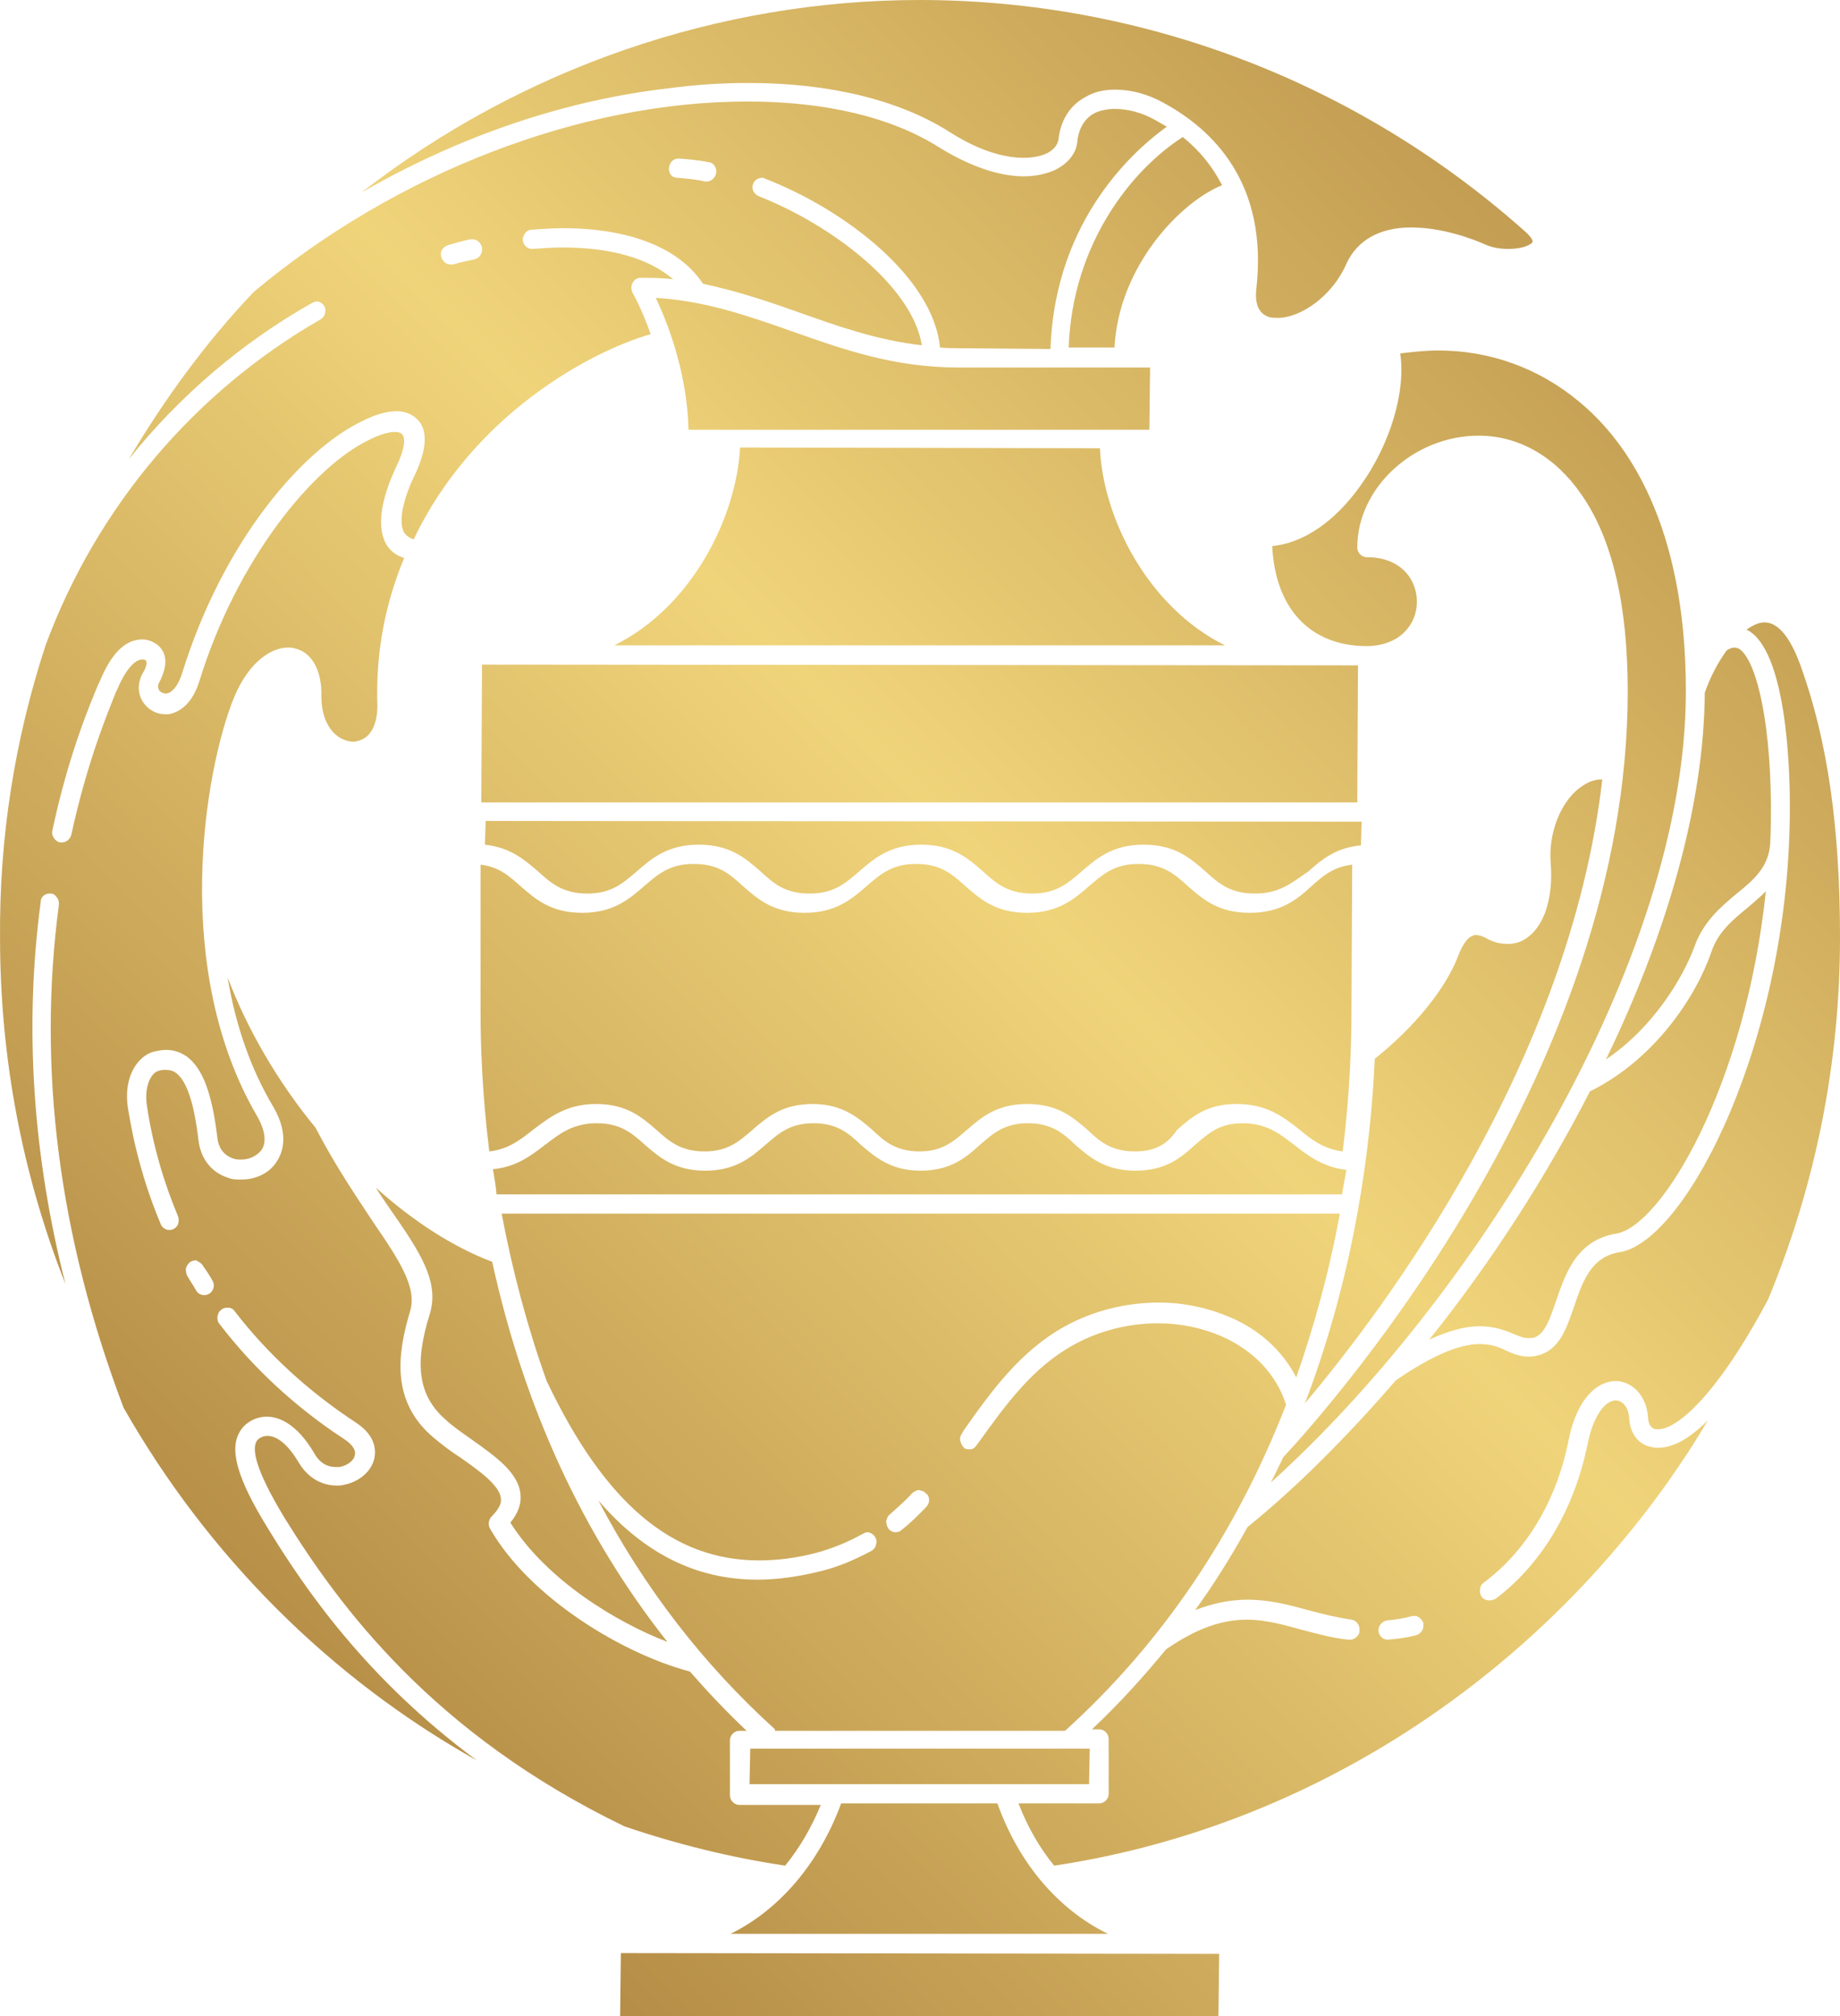 <svg width="63" height="69" viewBox="0 0 63 69" fill="none" xmlns="http://www.w3.org/2000/svg">
<path d="M21.233 68.975L21.258 66.844L41.743 66.87L41.718 69H21.233V68.975ZM25.016 66.185C26.709 65.348 28.053 63.751 28.8 61.722H34.151C34.873 63.751 36.217 65.348 37.935 66.185H25.016ZM26.883 63.852C25.016 63.573 23.174 63.117 21.382 62.508C14.811 59.339 11.6 54.952 9.733 51.934C8.688 50.209 8.638 49.575 8.787 49.322C8.837 49.246 8.962 49.144 9.161 49.144C9.509 49.144 9.883 49.474 10.231 50.057C10.53 50.565 11.003 50.843 11.525 50.843C11.6 50.843 11.7 50.843 11.774 50.818C12.297 50.717 12.72 50.362 12.82 49.905C12.87 49.626 12.87 49.119 12.148 48.663C10.53 47.598 9.136 46.304 8.041 44.884C7.991 44.808 7.916 44.757 7.817 44.757C7.792 44.757 7.792 44.757 7.767 44.757C7.692 44.757 7.617 44.783 7.568 44.834C7.493 44.884 7.468 44.96 7.443 45.062C7.443 45.138 7.443 45.239 7.518 45.315C8.663 46.812 10.107 48.156 11.774 49.246C12.048 49.423 12.197 49.626 12.148 49.804C12.123 49.981 11.899 50.159 11.625 50.209C11.6 50.209 11.55 50.209 11.501 50.209C11.277 50.209 10.978 50.133 10.754 49.728C10.156 48.713 9.534 48.485 9.136 48.485C8.762 48.485 8.389 48.688 8.215 48.992C7.842 49.601 8.115 50.59 9.161 52.289C10.43 54.368 12.546 57.462 16.329 60.251C11.301 57.437 7.12 53.252 4.232 48.181C2.017 42.348 1.27 36.567 2.017 30.962C2.017 30.886 2.017 30.785 1.942 30.709C1.893 30.633 1.818 30.582 1.743 30.582C1.718 30.582 1.718 30.582 1.693 30.582C1.619 30.582 1.569 30.608 1.519 30.633C1.445 30.684 1.395 30.76 1.395 30.861C0.822 35.147 1.121 39.534 2.241 43.946C0.748 40.168 0.001 36.161 0.001 32.078C-0.024 28.68 0.499 25.308 1.569 22.062C3.311 17.37 6.647 13.415 10.978 10.929C11.053 10.879 11.102 10.828 11.127 10.727C11.152 10.65 11.152 10.549 11.102 10.473C11.053 10.397 10.978 10.346 10.903 10.321C10.878 10.321 10.853 10.321 10.828 10.321C10.779 10.321 10.729 10.346 10.679 10.372C8.29 11.716 6.124 13.567 4.407 15.722C5.626 13.668 7.045 11.716 8.688 9.991C13.566 5.908 19.889 3.474 25.589 3.474C28.252 3.474 30.517 4.007 32.16 5.046C33.181 5.68 34.201 6.035 35.047 6.035C35.446 6.035 35.819 5.959 36.143 5.807C36.591 5.579 36.864 5.224 36.889 4.818C36.939 4.387 37.138 4.057 37.462 3.88C37.661 3.778 37.91 3.728 38.184 3.728C38.607 3.728 39.105 3.854 39.553 4.108C39.677 4.184 39.827 4.26 39.951 4.336C39.03 4.996 36.118 7.379 35.968 11.944L32.832 11.918C32.633 11.918 32.409 11.918 32.185 11.893C31.961 9.535 28.999 7.202 26.186 6.111C26.161 6.086 26.111 6.086 26.087 6.086C25.962 6.086 25.838 6.162 25.788 6.289C25.713 6.466 25.813 6.644 25.987 6.72C28.451 7.684 31.239 9.788 31.563 11.817C29.994 11.639 28.601 11.132 27.381 10.701C26.385 10.346 25.265 9.966 24.07 9.712C23.249 8.47 21.532 7.81 19.267 7.81C18.918 7.81 18.57 7.836 18.196 7.861C18.122 7.861 18.022 7.912 17.972 7.988C17.922 8.064 17.898 8.14 17.898 8.216C17.922 8.394 18.047 8.52 18.221 8.52C18.594 8.495 18.918 8.47 19.267 8.47C20.934 8.47 22.229 8.85 23.05 9.56C22.677 9.509 22.303 9.509 21.93 9.509C21.805 9.509 21.706 9.585 21.656 9.687C21.606 9.788 21.606 9.915 21.656 10.017C21.656 10.017 21.98 10.574 22.278 11.437C20.237 12.02 16.205 14.175 14.164 18.461C14.014 18.41 13.915 18.334 13.84 18.233C13.591 17.802 13.89 16.889 14.214 16.229C14.612 15.393 14.662 14.708 14.288 14.353C14.114 14.175 13.865 14.074 13.591 14.074C13.268 14.074 12.87 14.175 12.421 14.403C10.38 15.367 7.642 18.486 6.224 23.076C6.099 23.456 5.9 23.71 5.701 23.735H5.676C5.576 23.735 5.502 23.685 5.452 23.634C5.427 23.583 5.377 23.482 5.452 23.355C5.676 22.924 5.726 22.569 5.576 22.29C5.427 22.011 5.104 21.884 4.879 21.884C4.282 21.884 3.809 22.366 3.411 23.33L3.361 23.431C3.087 24.09 2.341 25.84 1.793 28.427C1.768 28.503 1.793 28.604 1.843 28.68C1.893 28.756 1.967 28.807 2.042 28.832C2.067 28.832 2.092 28.832 2.117 28.832C2.266 28.832 2.39 28.731 2.44 28.579C2.988 26.043 3.71 24.344 3.959 23.71L4.008 23.609C4.282 22.949 4.606 22.569 4.879 22.569C4.929 22.569 5.004 22.594 5.004 22.62C5.029 22.67 5.029 22.823 4.879 23.051C4.705 23.38 4.705 23.735 4.904 24.04C5.079 24.293 5.352 24.445 5.651 24.445C5.701 24.445 5.751 24.445 5.776 24.445C6.049 24.395 6.547 24.192 6.821 23.33C8.115 19.12 10.729 15.976 12.621 15.063C12.969 14.885 13.293 14.784 13.517 14.784C13.641 14.784 13.716 14.809 13.766 14.86C13.89 14.987 13.865 15.367 13.566 15.976C13.318 16.508 12.77 17.802 13.218 18.613C13.342 18.841 13.566 19.019 13.84 19.095C13.193 20.642 12.87 22.315 12.919 24.04C12.944 24.648 12.77 25.105 12.446 25.282C12.347 25.333 12.222 25.384 12.098 25.384C11.948 25.384 11.799 25.333 11.65 25.257C11.227 25.003 11.003 24.471 11.003 23.837C11.028 22.949 10.679 22.315 10.082 22.189C10.007 22.163 9.932 22.163 9.858 22.163C9.31 22.163 8.538 22.62 8.016 23.862C6.995 26.373 5.85 33.169 8.812 38.215C9.086 38.697 9.136 39.128 8.937 39.382C8.787 39.559 8.538 39.686 8.265 39.686C8.19 39.686 8.09 39.686 8.016 39.66C7.692 39.559 7.493 39.331 7.443 38.95C7.269 37.454 6.945 36.567 6.398 36.161C6.174 36.009 5.95 35.933 5.676 35.933C5.552 35.933 5.427 35.958 5.303 35.983C4.73 36.11 4.207 36.846 4.382 37.936C4.606 39.331 4.979 40.649 5.502 41.892C5.527 41.968 5.601 42.044 5.676 42.069C5.726 42.095 5.751 42.095 5.8 42.095C5.85 42.095 5.875 42.095 5.925 42.069C6 42.044 6.074 41.968 6.099 41.892C6.124 41.816 6.124 41.714 6.099 41.638C5.601 40.447 5.228 39.179 5.029 37.835C4.929 37.175 5.178 36.694 5.452 36.643C5.527 36.617 5.601 36.617 5.676 36.617C5.8 36.617 5.925 36.643 6.024 36.719C6.398 36.998 6.647 37.758 6.796 39.026C6.871 39.66 7.244 40.142 7.842 40.32C7.966 40.37 8.115 40.37 8.265 40.37C8.738 40.37 9.186 40.168 9.435 39.813C9.659 39.508 9.932 38.874 9.36 37.885C8.588 36.592 8.066 35.096 7.792 33.448C8.464 35.223 9.509 37.023 10.803 38.595C11.501 39.939 12.222 40.979 12.77 41.816C13.691 43.16 14.288 44.073 14.039 44.884C13.616 46.304 13.367 47.953 14.836 49.195C15.11 49.423 15.433 49.677 15.757 49.88C16.404 50.336 17.126 50.843 17.151 51.3C17.176 51.477 17.051 51.68 16.827 51.908C16.728 52.01 16.703 52.187 16.777 52.314C18.122 54.672 21.308 56.6 23.622 57.208C24.22 57.893 24.867 58.578 25.564 59.237H25.315C25.141 59.237 24.991 59.389 24.991 59.567V61.443C24.991 61.621 25.141 61.773 25.315 61.773H28.103C27.804 62.508 27.381 63.244 26.883 63.852ZM6.697 43.135C6.647 43.135 6.572 43.16 6.522 43.185C6.448 43.236 6.398 43.312 6.373 43.388C6.348 43.464 6.373 43.566 6.398 43.642C6.497 43.819 6.622 43.997 6.721 44.174C6.771 44.276 6.896 44.326 6.995 44.326C7.07 44.326 7.12 44.301 7.169 44.276C7.319 44.174 7.369 43.971 7.269 43.819C7.169 43.642 7.07 43.489 6.945 43.312C6.896 43.236 6.821 43.185 6.746 43.16C6.771 43.135 6.721 43.135 6.697 43.135ZM16.18 8.191C16.155 8.191 16.13 8.191 16.105 8.191C15.856 8.241 15.583 8.318 15.334 8.394C15.259 8.419 15.184 8.47 15.135 8.546C15.085 8.622 15.085 8.723 15.11 8.799C15.159 8.951 15.284 9.053 15.433 9.053C15.458 9.053 15.483 9.053 15.508 9.053C15.757 8.977 16.006 8.926 16.255 8.875C16.429 8.825 16.529 8.647 16.504 8.47C16.454 8.292 16.329 8.191 16.18 8.191ZM23.224 5.427C23.149 5.427 23.075 5.452 23.025 5.503C22.95 5.553 22.925 5.655 22.901 5.756C22.901 5.832 22.925 5.934 22.975 5.985C23.025 6.061 23.125 6.086 23.199 6.086C23.498 6.111 23.822 6.137 24.145 6.213C24.17 6.213 24.17 6.213 24.195 6.213C24.344 6.213 24.494 6.086 24.518 5.934C24.543 5.858 24.518 5.756 24.469 5.68C24.419 5.604 24.344 5.553 24.27 5.553C23.921 5.477 23.573 5.452 23.249 5.427H23.224ZM36.093 63.852C35.595 63.244 35.172 62.508 34.873 61.722H37.636C37.81 61.722 37.96 61.57 37.96 61.392V59.516C37.96 59.339 37.81 59.186 37.636 59.186H37.387C38.308 58.324 39.154 57.386 39.926 56.448C40.922 55.763 41.793 55.433 42.689 55.433C43.336 55.433 43.958 55.611 44.605 55.788C45.103 55.915 45.626 56.067 46.174 56.118C46.199 56.118 46.199 56.118 46.224 56.118C46.298 56.118 46.373 56.093 46.423 56.042C46.497 55.991 46.547 55.915 46.547 55.814C46.572 55.636 46.447 55.459 46.273 55.433C45.751 55.357 45.253 55.23 44.78 55.104C44.133 54.926 43.461 54.749 42.714 54.749C42.116 54.749 41.519 54.875 40.922 55.104C41.569 54.216 42.166 53.252 42.714 52.264C44.406 50.894 46.099 49.195 47.792 47.243C49.011 46.406 49.957 46 50.654 46C51.052 46 51.326 46.101 51.575 46.228C51.799 46.33 52.048 46.431 52.347 46.431C52.496 46.431 52.62 46.406 52.77 46.355C53.417 46.127 53.641 45.442 53.89 44.732C54.189 43.844 54.487 43.008 55.458 42.856C57.773 42.475 61.332 35.451 61.282 27.488C61.282 26.271 61.158 22.239 59.814 21.555H59.789C60.013 21.402 60.212 21.301 60.411 21.301C61.009 21.301 61.407 22.113 61.656 22.797C62.577 25.358 63 28.325 63 32.078C63 36.339 62.179 40.523 60.536 44.478C58.793 47.75 57.424 48.916 56.777 48.916C56.752 48.916 56.703 48.916 56.678 48.916C56.479 48.865 56.429 48.663 56.429 48.511C56.379 47.826 55.956 47.319 55.383 47.268C55.358 47.268 55.334 47.268 55.309 47.268C54.736 47.268 54.014 47.8 53.716 49.246C53.317 51.325 52.272 53.075 50.803 54.165C50.729 54.216 50.679 54.292 50.679 54.394C50.654 54.47 50.679 54.571 50.729 54.647C50.779 54.723 50.878 54.774 51.002 54.774C51.077 54.774 51.127 54.749 51.202 54.723C52.795 53.531 53.915 51.63 54.363 49.398C54.587 48.333 55.01 47.927 55.334 47.927C55.583 47.953 55.757 48.181 55.782 48.536C55.806 49.068 56.105 49.449 56.553 49.525C56.628 49.55 56.703 49.55 56.777 49.55C57.275 49.55 57.848 49.246 58.47 48.612C58.047 49.347 57.574 50.057 57.076 50.767C52.023 57.842 44.406 62.61 36.093 63.852ZM48.439 55.306C48.414 55.306 48.389 55.306 48.364 55.306C48.09 55.383 47.792 55.433 47.493 55.459C47.319 55.484 47.194 55.636 47.194 55.814C47.219 55.991 47.344 56.118 47.518 56.118C47.866 56.093 48.19 56.042 48.489 55.966C48.563 55.941 48.638 55.89 48.688 55.814C48.737 55.738 48.737 55.661 48.737 55.56C48.713 55.484 48.663 55.408 48.588 55.357C48.563 55.332 48.489 55.306 48.439 55.306ZM25.663 61.063L25.688 59.846H37.312L37.288 61.063H25.663ZM26.535 59.186C24.095 56.98 22.054 54.343 20.486 51.351C22.054 53.176 23.846 54.064 25.937 54.064C26.609 54.064 27.331 53.962 28.053 53.785C28.7 53.633 29.273 53.379 29.845 53.075C29.92 53.024 29.97 52.974 29.994 52.872C30.019 52.796 30.019 52.695 29.97 52.618C29.92 52.517 29.795 52.441 29.696 52.441C29.646 52.441 29.596 52.466 29.547 52.492C29.049 52.771 28.501 52.999 27.929 53.151C27.256 53.329 26.584 53.405 25.987 53.405C23.025 53.405 20.71 51.452 18.719 47.268C18.072 45.468 17.549 43.515 17.176 41.537H45.875C45.526 43.464 45.004 45.366 44.382 47.141C43.909 46.228 43.112 45.493 42.067 45.062C41.345 44.757 40.523 44.58 39.677 44.58C38.557 44.58 37.437 44.859 36.466 45.391C34.948 46.228 33.952 47.598 33.006 48.942L32.932 49.068C32.882 49.144 32.857 49.221 32.882 49.322C32.907 49.398 32.932 49.474 33.006 49.55C33.056 49.601 33.131 49.601 33.181 49.601C33.206 49.601 33.23 49.601 33.23 49.601C33.305 49.601 33.38 49.55 33.429 49.474L33.504 49.373C34.45 48.054 35.371 46.786 36.765 46.025C37.636 45.544 38.632 45.29 39.652 45.29C40.399 45.29 41.146 45.442 41.793 45.721C42.913 46.203 43.709 47.04 44.033 48.079C42.316 52.492 39.777 56.245 36.466 59.237H26.535V59.186ZM31.463 50.996C31.388 50.996 31.314 51.046 31.239 51.097C30.99 51.376 30.716 51.604 30.467 51.832C30.393 51.883 30.368 51.959 30.343 52.061C30.343 52.137 30.368 52.238 30.418 52.314C30.467 52.39 30.567 52.441 30.667 52.441C30.741 52.441 30.816 52.416 30.866 52.365C31.164 52.137 31.438 51.858 31.712 51.579C31.762 51.528 31.812 51.427 31.812 51.351C31.812 51.249 31.787 51.173 31.712 51.122C31.637 51.021 31.538 51.021 31.463 50.996ZM22.851 56.194C21.133 55.535 18.719 54.089 17.474 52.111C17.723 51.807 17.848 51.503 17.823 51.173C17.773 50.412 16.977 49.855 16.155 49.271C15.832 49.043 15.533 48.84 15.284 48.612C14.338 47.8 14.164 46.735 14.711 44.986C15.06 43.87 14.388 42.856 13.342 41.359C13.193 41.131 13.019 40.903 12.87 40.649C14.139 41.791 15.508 42.678 16.852 43.185C17.947 48.181 19.963 52.542 22.851 56.194ZM43.51 50.742C43.66 50.463 43.784 50.184 43.934 49.88C45.9 47.75 55.732 36.491 55.732 23.659C55.732 20.718 55.209 18.436 54.139 16.914C53.243 15.621 51.998 14.911 50.629 14.911C48.414 14.911 46.472 16.686 46.472 18.74C46.472 18.917 46.622 19.07 46.796 19.07C47.991 19.07 48.513 19.856 48.513 20.591C48.513 20.997 48.364 21.352 48.09 21.631C47.792 21.935 47.319 22.113 46.796 22.113C44.855 22.113 43.66 20.819 43.56 18.689C44.63 18.588 45.701 17.852 46.572 16.635C47.617 15.19 48.14 13.364 47.941 12.096C48.364 12.045 48.812 11.995 49.235 11.995C51.027 11.995 52.695 12.603 54.064 13.744C55.732 15.114 57.723 17.979 57.723 23.659C57.723 32.941 50.405 44.529 43.51 50.742ZM44.68 48.029C46.423 43.464 46.945 39.102 47.07 36.237C48.414 35.172 49.484 33.853 49.907 32.763C50.106 32.23 50.306 32.053 50.43 32.028C50.455 32.002 50.505 32.002 50.53 32.002C50.629 32.002 50.729 32.028 50.878 32.104C51.127 32.256 51.401 32.306 51.625 32.306C51.874 32.306 52.098 32.23 52.272 32.104C52.869 31.698 53.193 30.734 53.093 29.517C53.019 28.528 53.417 27.488 54.064 26.981C54.238 26.855 54.487 26.677 54.811 26.677C54.836 26.677 54.836 26.677 54.861 26.677C53.74 36.389 47.393 44.808 44.68 48.029ZM48.937 45.848C51.052 43.211 52.944 40.269 54.438 37.353C56.653 36.262 58.072 34.107 58.594 32.585C58.818 31.901 59.341 31.47 59.839 31.064C60.038 30.886 60.262 30.709 60.461 30.506C59.764 37.15 56.902 41.968 55.334 42.222C53.965 42.45 53.591 43.616 53.268 44.555C53.069 45.138 52.894 45.645 52.546 45.772C52.471 45.797 52.396 45.797 52.322 45.797C52.148 45.797 51.998 45.721 51.799 45.645C51.5 45.518 51.152 45.391 50.654 45.391C50.156 45.391 49.609 45.544 48.937 45.848ZM17.001 40.878C16.977 40.599 16.927 40.294 16.877 40.015C17.698 39.939 18.196 39.534 18.669 39.179H18.644L18.669 39.153V39.179C19.167 38.798 19.615 38.443 20.436 38.443C21.233 38.443 21.631 38.773 22.079 39.179C22.577 39.61 23.1 40.066 24.145 40.066C25.191 40.066 25.713 39.61 26.211 39.179C26.659 38.798 27.032 38.443 27.854 38.443C28.65 38.443 29.049 38.773 29.472 39.179C29.945 39.584 30.492 40.066 31.513 40.066C32.558 40.066 33.081 39.61 33.554 39.179C34.002 38.798 34.375 38.443 35.197 38.443C35.993 38.443 36.392 38.773 36.815 39.179C37.312 39.61 37.835 40.066 38.881 40.066C39.926 40.066 40.449 39.61 40.922 39.179C41.37 38.798 41.743 38.443 42.54 38.443C43.361 38.443 43.809 38.798 44.307 39.179C44.755 39.534 45.278 39.939 46.099 40.041C46.049 40.294 45.999 40.599 45.95 40.878H17.001ZM38.856 39.407C38.059 39.407 37.661 39.077 37.238 38.671C36.74 38.24 36.217 37.784 35.172 37.784C34.126 37.784 33.604 38.24 33.106 38.671C32.658 39.052 32.285 39.407 31.488 39.407C30.692 39.407 30.293 39.077 29.87 38.671C29.397 38.266 28.849 37.784 27.829 37.784C26.784 37.784 26.261 38.24 25.763 38.671C25.315 39.052 24.942 39.407 24.12 39.407C23.324 39.407 22.925 39.077 22.477 38.671C21.98 38.24 21.457 37.784 20.412 37.784C19.391 37.784 18.819 38.24 18.246 38.671C17.823 39.001 17.425 39.331 16.753 39.407C16.504 37.404 16.454 35.705 16.454 34.639V29.593C17.101 29.669 17.449 29.999 17.823 30.329C18.346 30.785 18.868 31.241 19.939 31.241C21.009 31.241 21.556 30.76 22.054 30.329H22.029L22.054 30.303V30.329C22.527 29.923 22.925 29.568 23.747 29.568C24.593 29.568 24.966 29.898 25.439 30.329C25.962 30.785 26.485 31.241 27.555 31.241C28.625 31.241 29.173 30.76 29.671 30.329C30.144 29.923 30.542 29.568 31.363 29.568C32.21 29.568 32.608 29.923 33.056 30.329C33.579 30.785 34.102 31.241 35.172 31.241C36.242 31.241 36.79 30.76 37.288 30.329C37.761 29.923 38.159 29.568 38.98 29.568C39.827 29.568 40.225 29.923 40.673 30.329C41.196 30.785 41.718 31.241 42.788 31.241C43.859 31.241 44.406 30.785 44.904 30.329C45.303 29.974 45.651 29.669 46.298 29.593L46.273 34.639C46.273 35.705 46.224 37.378 45.974 39.407C45.327 39.331 44.904 39.001 44.506 38.671C43.958 38.24 43.386 37.784 42.34 37.784C41.295 37.784 40.797 38.24 40.299 38.671C40.026 39.077 39.652 39.407 38.856 39.407ZM54.985 36.262C57.175 31.749 58.345 27.387 58.37 23.71C58.544 23.203 58.818 22.67 59.117 22.265C59.217 22.189 59.316 22.163 59.391 22.163C59.441 22.163 59.49 22.189 59.515 22.189C60.063 22.468 60.611 24.395 60.635 27.539C60.635 27.945 60.635 28.376 60.611 28.858C60.561 29.669 60.063 30.1 59.465 30.582C58.918 31.039 58.321 31.546 58.022 32.383C57.623 33.473 56.603 35.172 54.985 36.262ZM42.963 30.582C42.116 30.582 41.718 30.227 41.27 29.821C40.747 29.365 40.225 28.909 39.154 28.909C38.084 28.909 37.536 29.39 37.039 29.821C36.566 30.227 36.167 30.582 35.346 30.582C34.5 30.582 34.102 30.227 33.654 29.821C33.131 29.365 32.608 28.909 31.538 28.909C30.467 28.909 29.92 29.39 29.422 29.821C28.949 30.227 28.551 30.582 27.729 30.582C26.883 30.582 26.51 30.253 26.037 29.821C25.514 29.365 24.991 28.909 23.921 28.909C22.851 28.909 22.303 29.39 21.805 29.821C21.332 30.227 20.934 30.582 20.113 30.582C19.267 30.582 18.868 30.227 18.42 29.821C17.972 29.441 17.499 29.01 16.603 28.909L16.628 28.097L46.622 28.122L46.597 28.934C45.726 29.01 45.228 29.441 44.805 29.821C44.207 30.227 43.809 30.582 42.963 30.582ZM16.479 27.463L16.504 22.746L46.497 22.772L46.472 27.463H16.479ZM21.034 22.087C23.697 20.768 25.215 17.7 25.34 15.316L37.661 15.342C37.761 17.7 39.279 20.768 41.942 22.087H21.034ZM23.573 14.682C23.523 12.73 22.851 11.031 22.453 10.194C24.145 10.296 25.589 10.803 27.107 11.335C28.825 11.944 30.592 12.578 32.807 12.578H39.378L39.353 14.708H23.573V14.682ZM36.591 11.893C36.715 8.318 38.781 5.782 40.498 4.691C41.071 5.148 41.519 5.706 41.843 6.34C40.449 6.897 38.308 9.078 38.159 11.893H36.591ZM43.759 10.879C43.66 10.879 43.56 10.879 43.461 10.853C43.112 10.752 42.963 10.422 43.013 9.915C43.436 6.264 41.519 4.438 39.851 3.525C39.304 3.221 38.731 3.068 38.184 3.068C37.785 3.068 37.462 3.144 37.163 3.322C36.64 3.601 36.317 4.108 36.242 4.767C36.217 4.945 36.093 5.122 35.844 5.249C35.62 5.351 35.346 5.401 35.047 5.401C34.525 5.401 33.654 5.249 32.508 4.514C30.791 3.423 28.401 2.84 25.639 2.84C24.767 2.84 23.871 2.891 22.925 3.018C19.341 3.423 15.707 4.666 12.372 6.593C17.848 2.333 24.618 0 31.488 0C39.08 0 46.423 2.789 52.148 7.861C52.421 8.089 52.496 8.241 52.471 8.292C52.396 8.394 52.098 8.52 51.65 8.52C51.351 8.52 51.077 8.47 50.853 8.368C50.455 8.191 49.41 7.785 48.314 7.785C47.244 7.785 46.472 8.216 46.099 9.028C45.601 10.169 44.506 10.879 43.759 10.879Z" fill="url(#paint0_linear_1_232)"/>
<defs>
<linearGradient id="paint0_linear_1_232" x1="-1.164" y1="66.331" x2="71.234" y2="-4.734" gradientUnits="userSpaceOnUse">
<stop stop-color="#9F7233"/>
<stop offset="0.5" stop-color="#F0D47A"/>
<stop offset="1" stop-color="#9F7233"/>
</linearGradient>
</defs>
</svg>
